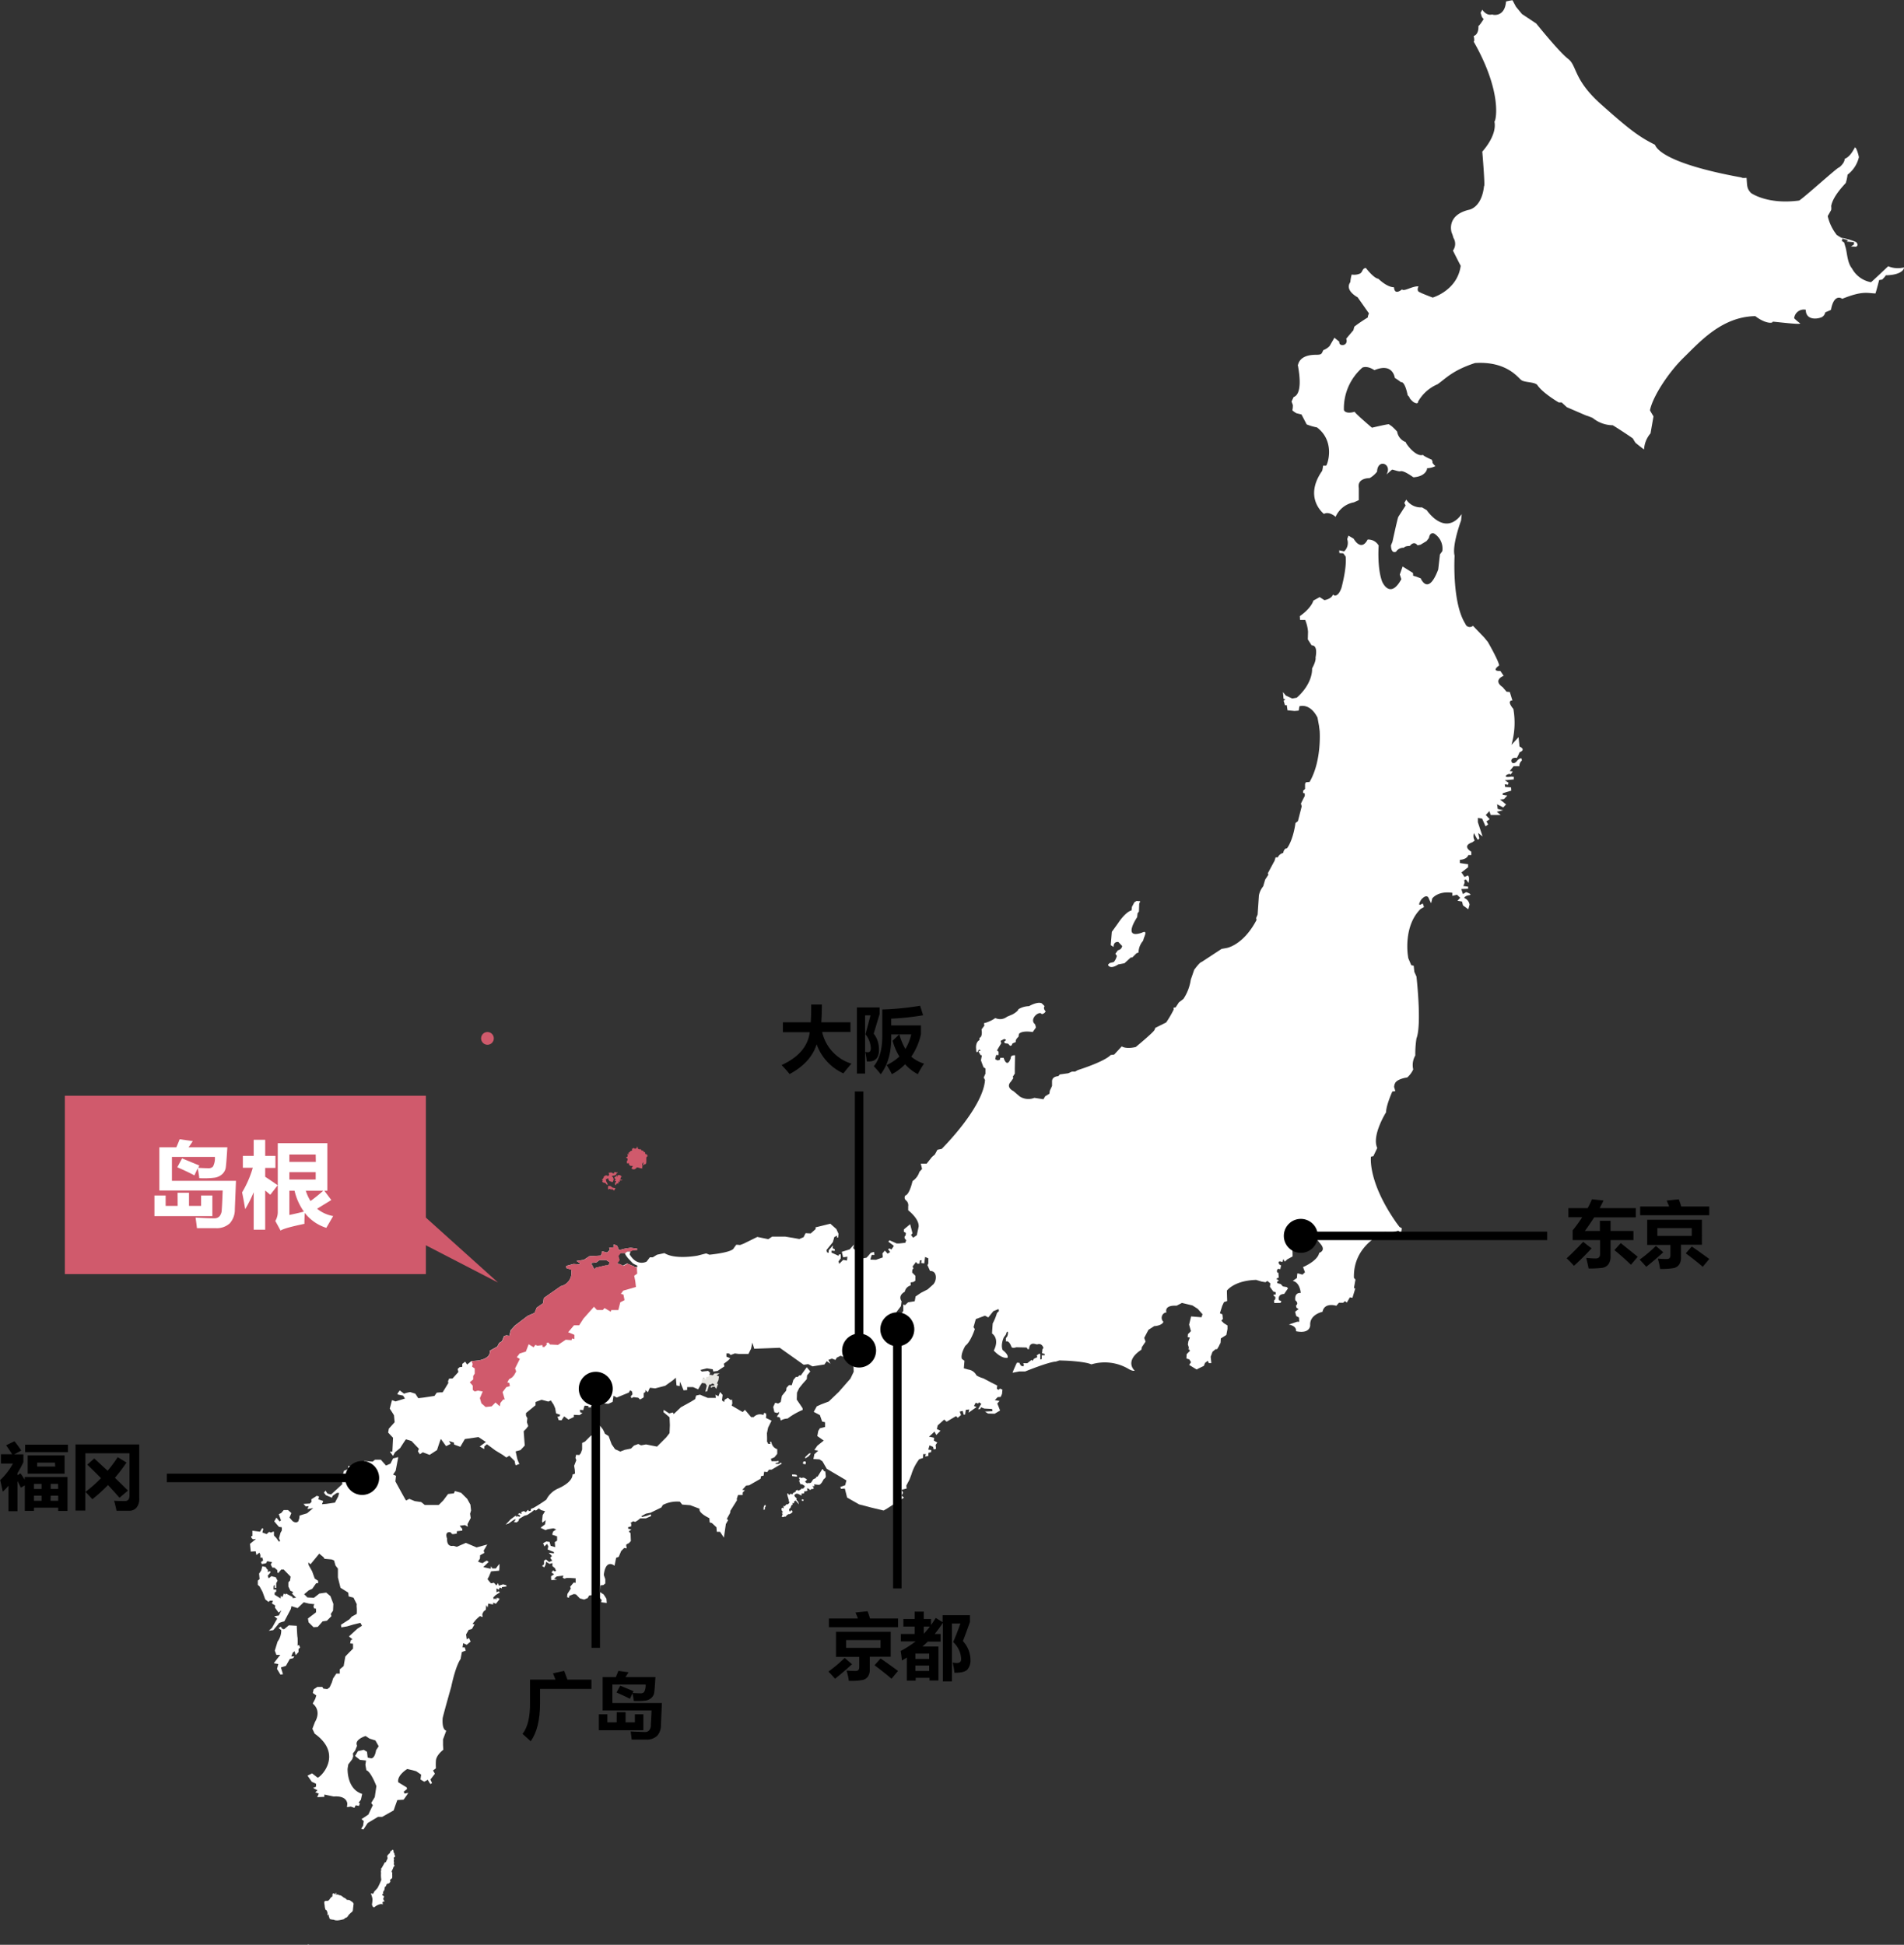 <svg xmlns="http://www.w3.org/2000/svg" viewBox="0 0 448.29 457.93"><rect x="0" y="0" width="448.29" height="457.93" fill="#333333" stroke="none"/><defs><style>.cls-1{fill:#fff;}.cls-2{fill:#e6e5e0;}.cls-3{fill:#d05a6c;}.cls-4{fill:none;stroke:#000;stroke-miterlimit:10;stroke-width:2px;}</style></defs><title>アセット 18</title><g id="レイヤー_2" data-name="レイヤー 2"><g id="簡体字"><path class="cls-1" d="M199.19,338.41c-.17,0-.68-.29-.85-.23s-.24.55-.21.69.51.54.51.54a9,9,0,0,0,1-.34c.15-.1.49-.56.64-.67a6.54,6.54,0,0,1,.66-.37,1.1,1.1,0,0,0-.36-.11c-.28.06-1.05.46-1.34.49"/><path class="cls-1" d="M172.54,350.78a2.37,2.37,0,0,0-1,.15s-.11.22-.07.26.5.25.6.35.18.45.25.54a3.11,3.11,0,0,0,.42.32,1.91,1.91,0,0,1-.06-.43c0-.1.34-.34.33-.45a1.65,1.65,0,0,0-.5-.74"/><path class="cls-1" d="M196.63,343.24a1,1,0,0,0-.42,0,1,1,0,0,0-.29.21.85.85,0,0,0,0,.24,2.76,2.76,0,0,0,.78.19c.08,0,.12-.31.11-.39a.5.5,0,0,0-.14-.28"/><path class="cls-1" d="M72.47,457.78s0,.06,0,.06a.17.17,0,0,1,.12.05s.09.06.09,0a.34.34,0,0,0,0-.1s-.05,0-.09,0a.12.12,0,0,0-.09,0"/><polygon class="cls-2" points="164.54 324.14 164.91 324.53 165.93 324.47 166.9 323.67 167.84 323.81 168.23 323.39 169.42 323.37 168.73 323.84 169.28 324.11 169.17 324.94 168.81 325.75 169.06 325.89 168.64 327.02 168.26 326.52 167.76 326.55 167.51 326.77 167.32 326.63 167.46 326.3 167.87 326.24 168.23 326.24 168.12 325.94 167.76 325.75 167.4 325.97 166.98 326.05 166.51 327.6 166.07 327.69 166.4 326.27 166.07 325.75 165.29 325.63 164.68 326.19 164.19 326.24 164.1 325.89 164.52 325.16 164.54 324.75 164.05 324.61 164.54 324.14"/><path class="cls-1" d="M230.37,247.56l1.19-.49.66.34.56-.26,0-.5.28-.23.37.56-.2.27.23.43-1.52.39s-.38.42-.38.42l-.69-.05Z"/><path class="cls-1" d="M82.92,447.82c-.18-.07-.56-.43-.74-.45s-.51,0-.62-.13-.08-.17-.28-.27-.47-.21-.47-.26-.15-.08-.29-.23a1.31,1.31,0,0,0-.71-.25c-.13,0-.07-.1-.23-.15s-.44.13-.44,0,.07-.29,0-.36-.21.05-.18.13.1.25,0,.2-.45-.3-.54-.22a.41.41,0,0,0-.15.37c0,.19,0,.35,0,.35a1.31,1.31,0,0,0-.3.18,4.44,4.44,0,0,0-.32.4c-.06.13-.34.44-.5.45l-.34,0c-.17,0-.41.06-.46.27a3.14,3.14,0,0,0,.09.8,3,3,0,0,0,.2,1c.12.12.23.09.29.24a1.81,1.81,0,0,1,.18.6c0,.16,0,.57.08.5a.55.55,0,0,0,.21-.34c0-.11,0,.21,0,.31s0,.28.06.36.11.49.24.54a2.48,2.48,0,0,0,.68.15c.3,0,.38.15.66.15a2.37,2.37,0,0,0,.68,0,8.89,8.89,0,0,0,1.21-.26c.22-.14.39-.34.5-.35a.67.67,0,0,0,.37-.22c.11-.13.29-.44.4-.55s.22-.2.35-.34.51-.3.54-.7.12-1,.13-1.21.12-.19,0-.34S83.1,447.89,82.92,447.82Z"/><path class="cls-1" d="M92.86,436.5c0-.23-.22-.28-.22-.48a1.8,1.8,0,0,0,0-.33c-.1-.1-.18-.16-.25-.13a2.4,2.4,0,0,0-.28.29l-.21,0a.2.2,0,0,1,0,.16.8.8,0,0,1-.26.46.7.7,0,0,0-.27.27c-.09.13-.22.21-.2.34s.16.54,0,.72-.24.65-.36.69-.13-.05-.24.1-.35.68-.45.8-.08.27-.25.42-.13.27-.12.42-.1.39-.06.6,0,.46,0,.56a6,6,0,0,0,.06,1,.68.68,0,0,1-.09.53,15.8,15.8,0,0,1-.79,1.66c-.19.19-.43.5-.6.64s-.31.57-.44.68-.28-.11-.38-.08-.16.05,0,.37a6.16,6.16,0,0,1,.25.95,7.37,7.37,0,0,1-.12,1.24c0,.32.25.73.44.72s.19-.12.52-.32a3.23,3.23,0,0,1,1.11-.45c.23,0,.62.1.52,0s-.17-.46,0-.53.47-.07.35-.19a.78.78,0,0,1-.27-.52c0-.21.15-.31.18-.49s-.46-.3-.45-.47.23-.15.25-.23-.06-.33,0-.47.31-.31.33-.8.28-.4.35-.61.11-.44.31-.48.52-.11.49-.2.2-.16.2-.33-.16-.29,0-.44.39-.25.43-.45,0-.86,0-1,.11,0,0-.17-.13-.24-.11-.35.23-.47.31-.68.09-.39.23-.44.14-.24,0-.42,0-.18,0-.39-.13-.62,0-.78-.24-.31,0-.53.34-.17.21-.45S92.86,436.72,92.86,436.5Z"/><path class="cls-1" d="M180.27,354.38s-.19,0-.22,0a2.14,2.14,0,0,0-.26.55,4.07,4.07,0,0,0,0,.63s.29-.17.32-.24-.09-.27-.08-.33.16-.07.18-.11a1.57,1.57,0,0,0,.05-.53"/><path class="cls-1" d="M189.22,353.16a.66.66,0,0,0-.38-.12c-.06,0-.11.22-.08.26a.58.58,0,0,0,.36.1s.13-.2.1-.24"/><path class="cls-1" d="M189.61,344.14a.61.61,0,0,0-.42,0c-.07.07-.18.4-.12.49s.57.15.57.15a1.72,1.72,0,0,0,.11-.39c0-.06-.08-.26-.14-.28"/><path class="cls-1" d="M187.36,347.25a1.59,1.59,0,0,0-.43-.06c-.09,0-.36,0-.42,0s0,.38,0,.38.84.12,1.06.11c0,0,.14-.1.13-.14a1.11,1.11,0,0,0-.29-.32"/><path class="cls-1" d="M190.36,342.92a2.89,2.89,0,0,0,.52-.7c0-.07-.28,0-.34,0a9.85,9.85,0,0,0-1,.93s.08.24.08.24.61-.37.75-.49"/><path class="cls-1" d="M194.41,347.32a8.62,8.62,0,0,0-.11-.87s-.17,0-.2,0a2.58,2.58,0,0,1-.33-.41s0-.13,0-.13-.16,0-.18.06c-.24.33-.86,1.41-1.11,1.73,0,0-.27,0-.32.06s0,.2,0,.23-.55.24-.67.33a2.22,2.22,0,0,0-.25.35,3.13,3.13,0,0,1-.32.46,1.72,1.72,0,0,1-.59.08s-.06-.12-.09-.11-.08.22-.13.2-.51-.29-.53-.42.45-.37.41-.49-.57-.4-.74-.45-.51.09-.64.07a1.68,1.68,0,0,1-.35-.21,1.71,1.71,0,0,0-.12.41s.19.13.19.18-.17.23-.16.3a3.31,3.31,0,0,0,.35.85s.2-.1.25-.08.64.31.69.47-.25.47-.36.55-.31,0-.38,0-.07.14-.1.16a3.38,3.38,0,0,1-.64.36c-.05,0-.15-.17-.2-.17a1.16,1.16,0,0,0-.47.2s.09.2,0,.23-.5.25-.61.33-.05.21-.09.25a.36.36,0,0,1-.23,0s-.12-.18-.16-.16-.32.3-.42.3-.16-.23-.21-.28a.8.8,0,0,0-.2-.07,2.63,2.63,0,0,0,0,.44c.05.23.28.9.32,1.13,0,.06,0,.27,0,.33s.15,0,.16.07a.82.82,0,0,1-.1.37,1.39,1.39,0,0,1-.43.28c-.05,0-.2-.07-.24,0s-.27.38-.37.42-.2-.21-.23-.16,0,.55,0,.66-.21-.18-.27-.17a.49.49,0,0,0-.23.26,1.45,1.45,0,0,0,.11.5c0,.06.24.19.23.26s-.26.17-.27.24.21.16.21.22a3.81,3.81,0,0,1-.23.61,1,1,0,0,0,.28.15,4.3,4.3,0,0,0,.41-.16s.16.07.2.05.31-.35.4-.42a2,2,0,0,1,.41-.21s.17.06.2,0a2.3,2.3,0,0,0,.64-.45c0-.07-.09-.38-.09-.38a.88.88,0,0,0-.31,0c-.05,0-.09.2-.14.22s-.13,0-.15-.05a1,1,0,0,1-.11-.45c0-.09.29-.29.34-.38s.14-.45.21-.55.22-.08.25-.13,0-.35,0-.42.13.06.17.05a.55.55,0,0,0,.29-.18s-.17-.09-.15-.12.32-.36.41-.32a4.82,4.82,0,0,1,.74.89,3.41,3.41,0,0,0-.08-.51c-.07-.14-.4-.48-.46-.62s.13-.19.1-.24-.4-.39-.48-.5a.65.65,0,0,1-.09-.32,1.13,1.13,0,0,1,.38-.31,1.09,1.09,0,0,1,.44,0c.17.05.63.37.81.36s0-.35,0-.39.51,0,.62-.09,0-.37.09-.43.43,0,.53-.08,0-.12,0-.13.25.07.26,0-.22-.39-.17-.47.33,0,.41.05.26.28.35.28.23-.2.3-.22.32,0,.4,0a.37.37,0,0,0,.12-.2c0-.11-.23-.41-.21-.52s.23.1.29.08.11-.11.11-.15-.13-.3-.07-.31c.24,0,1,.15,1.23.09s.53-.48.64-.62.05-.24.09-.29.15,0,.17-.07,0-.21.07-.26a4.09,4.09,0,0,0,.47-.46,1.37,1.37,0,0,0,.07-.45s-.09-.13-.1-.16"/><path class="cls-1" d="M97.18,416.83l-1.29-.3s-2.44,1.44-2.13,3.12l2,1.22.07.38-.76.61.15.46.92-.16s-1.07,1.6-1.14,1.6l-1.45.08L93,425.36l-.31.92L90,427.8H89l-2.43,1.45-1,1.52-.54-.15.46-.76.15-1.07-.53-.46s1.67-1.06,1.67-1.14,1-2.13,1-2.13l-.38-.53.84-1.38.38-2.59s-1.29-3.42-2.36-3.73l-.23-1.29.15-1-1.44-.16-1.14-.91.68-1.14,1.37-.31.76.46.16,1.37.68.15s.92.38,1.3-1.9l.61-.92-.77-1.37L87,409.37l-.92-.61s-2.74.83-2,2.28l-.46,1.14-.53.69.07.69-.23.68L82,415.46l-.16,1s-.23,4.8,3.43,5.94l-.3,1.37-.54.69.31.15-.23.61-.76-.15-.31.61-.84-.31-.91.15.08-.76s.07-2-3.2-1.75l-2.21-.46v.54l-1.68.07.38-.83-.83-.31.53-.46L73.72,421l.69-.3V420l-1-.46-1-1.44,1.07-.54,1.29,1c.46.16,6.32-5.33-.69-10.36l-.53-1.14.61-1.6s1.68-2.51-.53-4.34l.61-1.14.23-.77-.82-.58.21-.86.86-.56,1.17,0,.25.4.91.11.56-.41.51-1.11.31-1,.76-1.14H80v-1l.91-.76s.38-2.13.38-2.21,1.83-1.9,1.83-1.9v-1.15l-.68-.07.15-.76L83,386l-.84-.68,2-1.83,1.07-.69-.38-.68-1.6.38-1.52.45-1.37.23-.08-.61,2-1.29.53-.61L84,380a9.87,9.87,0,0,0,0-1.44,2.94,2.94,0,0,1,0-.84l-.77-1.53-1.14-.3L82,375l-1.83-1.14-.61-2.44,0-1,0-1.07-.56-.71-.35-1.22-.58-.23-1.68-.15-.15-.31-1.07-.91-2.06,2.51-.53-.45.08.61.84,1.52.6,1.68.8.53,0,.57-.46,0-.91,1.3-.84.38-1.07.91.76.76,1.53.08,1.29-1,1.6-.23,1,.84.69,1.83-.08,1.6-.53.76.15.53-1.07,1.07-1,.15-1.14,1.3-1,.07L72.66,382l-.16-.91,1.91-1.45v-.84l-.46-.08-.15-.53.23-.46-1.3-.15-1.22-.3-1.44,1.37-1.45-.46-.15.69-1.53,2.89a8.15,8.15,0,0,0-1.22.38c0,.08-1.37,1.68-1.37,1.68l-1.06.15.76-.69.84-1.52.38-.61-.69-.61,1.07-.15.61-1.22-.65.54-.88-1.19.08-.49-.8-.5.27-.64-.73,0-.34.3-.76-.61-.65-1.79s-.65-1.18-.65-1.22a5.57,5.57,0,0,0-.45-.41l0-1,.42-.35L61,370.52l.5-.73.26-1,.84.19.15.38.31.26,0,.54.5-.23.15.3-.68.8.23.61.68-.53.27.11.72.16.42.83-.31.57,0,1.11h-.35l0-.69-.23.16s-.12.91,0,.91l.57,0,0,.5-.38.23a2,2,0,0,1,0,.49s1.41.88,1.41.88l.08-.65.34.34.38-.87.27.26.23-.23.72.38.8.42,0,.27.84-.08s-1-1-1-1L69,375l-.11-.23-.5-.19-.49-1,0-1,.38-.42.15-.91-1.63-1.68h-.58l-.72.84-.19-.15,0-.53-.69-.61-.49,0-.38-.73.3-.57-1.14-.23-.27.5-1,.19-.19-.49.5-.35-.2-.72-.45.07v-.68l-.23-.53-.69.57-.19-.88-1.14.08-.19-1.83,1.41-1.15-.72.08-.35-.34-.07-.38.3-.08v-1.22l1.79.23.5-.84L62,360l-.23.84,1,.38.61-.53.42.19.46-.23.24,0,0,.9.58.61.61.86s.25-.15.25-.2-.25-.61-.25-.61l.36-1.32.3-.51,0-.76-.66-.1s-1.17-1.32-1.12-1.32a7.86,7.86,0,0,0,.51-.87l.76.92.31-.26-.51-1.47.56-.25.6-.71,1,0,.81.71-.45,1.06.71.82s.81.66,1.37.05l.23-.74.07-.61,1.76-.53,1.44-1.22-1.37.23.31-.69-.69.08-.53-.61,1.52-.08.38-.45-.07-.54,1.29-.83.53.15-.15.68,1.14.39-.3.76,1-.08,2.06-.3.76-1.45.23-.84h-.54l-1,.69-.15.45-1.45-.61-.45-.6.38-.46.45.68.84.23,1.6-1.45,1.07-1-.15-1.37L81,346.3l1-.39v-.76l1.06.15.23.38s.84.39,2-.6l.46-1.07,2,.15.54-.46h1.37l1.22,1.38,1.06-.46.61-1.22,1.22-.3-.61,3.2-.61.91.69.3-.15,1.3s2.44,4.49,2.51,4.49a6.71,6.71,0,0,0,.76-.38l1.3.54,1.52.22.84.69h3.27l1.07-1.07,1.14-1.52,1.37-.15.23-.54,1.45.39,1.45,1.44.76,1.37.15,1.37-.23.77.15,1-.76,1.44.08.61-.69-.38-1.22.15.61.76v.39l-1.29.15v.53a4.32,4.32,0,0,1-1.07.15l-.45-.45s-1.45-.31-.77,1.52c0,0-.22,2,1.45,1.68l.84.23,2.13-.92,2.52,1.07,2.51-.69-.84,1.45.16.53-1,.54L113,367l-.46.69a5.71,5.71,0,0,0,1.07.38,7.57,7.57,0,0,1,1-.61l.45.31L113.79,369l1.75.38.08-.6.3.53h.84a11.21,11.21,0,0,1,.84-1.07,10.72,10.72,0,0,1-.08,1.6l-1.9.16-.31.76a6.55,6.55,0,0,1-.53,1.06,9.21,9.21,0,0,0,.84,1l.68-.15.58.65.38-.57.19.61,1-.31.72.19s.12.31.08.31l-1.07.15V374l-.53-.2-.19.5-.57-.3v.91l.57-.23.23.27-1,.64-.58.58.23.45.23-.3.27.38.08-.46.64.12,0,.26s-.77,1-.8,1-.65-.27-.65-.27v.45l-1.15-.22-.15.91-.34-.53-.08,1.06-.53.42-.31.61.08.69s-.61-.15-.61-.23a11.7,11.7,0,0,0-1,.91l-.76.92.46.15-.61,1.07-.76.22-.61,1.07.15,1.14.53-.3.38.84-.91.76-.84-.38-.15,1h.53l.23.76-.91.31-.31,1.67s-1.06,1.22-2.21,6.55c0,0-1.67,5.87-2,7.31,0,0-.3,2.67.84,3l-.76,2.05v1.37l.07,1.07s-1.67,1.22-1.75,2.59a14.6,14.6,0,0,0,0,1.75c.08,0-.68.54-.68.54l.45.76-1.06,1.37.38.83a1.8,1.8,0,0,1-.38.23,6.63,6.63,0,0,1-.61-1l-.84.46L99,419l.16-1.14L98,417.06Z"/><path class="cls-1" d="M66,389.67l-.92,0-.38-1,.65-2.13a4.43,4.43,0,0,0,.87-2.71l-.64-.5.57-.3.23.42.49.19L68,382.7l1.87.11s.11,2.78.19,2.74a18.34,18.34,0,0,1,0,1.95l.3-.2.31.61-.38.38V389l-.69.72-.23-.91-.42.3-.38.92h.73l-.27.41-.8.19-.91,1.61-1.18.38.49,1.59a3.19,3.19,0,0,1-.61.08s-.8-1.33-.8-1.33l.31-1.14-1.07-.19,1.14-1.49Z"/><path class="cls-1" d="M173.53,353.24l-.56.89-1,1.6-.08.53-.76,1.37.3.31-.53.91-.46,3.2-.91-1.37h-.76l-.08-1.06-1.07-1-.53-.15-.07-1s-2.67-1.22-2.29-2.21l-2.21-.84-1.9-.15-.54-.68a7.37,7.37,0,0,0-4,.76l-.38.61-2.51,1.22-1.11.23-1.1.6.23.19,1.14-.3.88-.34.07.42-1.22.53-1.33,0-.57.46-.61.38-.49-.16-.61.38.15.2v.61l-.73.22,0,.34.76.2-.61.45.42.42.08,1.83s-.5.61-.65.61-.46.3-.46.3l.11.84-.57-.11-.72.72-.57,1.37-.61.23-.38,1.87s-2.06-1.79-2.52,2.17l.35,1,0,1-.46.38s-.69,0-.69.15-.11,1.49-.11,1.49l.88.57.64,1,.08,1-1.3-.16.12-.53-.76-.8-1.64-.34-.57.08-.34.6-.84.35-1-.27-.92-.95-.49-.08-1.07.42-.07.46-.46-.15.08-.77.8-1.25-.16-.42.84-1,.46.07,0-1.06-1.29-.08-.84,0-.51.15-.41-.2.16-.51-1.58.2-.61.51.71.25-1.37.1a5.56,5.56,0,0,1-.05-.91c.05,0,.71-.46.71-.46l-.61-.4.36-.51.41.25.3-.15-.25-.61-.61-.51,0-.71-.67.2-.81-.5-.15.76-.3.56-.51-.36.46-.35,0-.87.45-.3.76.61.72-.31-.46-.66.4-.45-.76-.77,1.22.16v-.31l-1.47-.61.15-.76-.3-.56-.61.61-.31-.76.76-.41.77.1.25.92,1.07.3-.1-1.16.55-.36,0-1-1.16-.4.2-.71.76-.56s-.56-.15-.56-.21-1.47.21-1.47.21l-.51.2-1.17-.56,1.07-.81.15-1-.76.6-.1-.3.15-1.47.56-.92-.91-.25-.56-.41-.66.51-.41-.15-.56.46-1.06.71-.71.2s-1.22.76-1.22.71-.16.51-.16.51l-.45.35-.66-.1.35-.4,0-.31-.66.41-.91.66-.71.25s1.06-1.06,1.06-1.11,1.32-1,1.32-1l.31.36.1-.31a3.82,3.82,0,0,0,.46.25c.05,0,.2-.3.2-.3l-.56-.36a2.94,2.94,0,0,0,.41-.25c-.05,0,.35.2.4.25s0-.5,0-.5l.61-.21.46.26.51-.56a1.56,1.56,0,0,1,.2.3c0,.05.46-.1.46-.1l0-.4.65-.26a35,35,0,0,0,3-1.93,5.65,5.65,0,0,1,2.95-2.69c3.5-1.63,3.2-3.2,3.2-3.2l.61-.25-.06-.92-.15-.91.51-1.32-.2-.56.15-.71.76.05.36-.46.3-.86,0-1.52.66-.31,1.42-1.42,1.48-.25.05-1.12-.46-.31,1-.71.7.87a8.54,8.54,0,0,1,.51,1.06c-.05,0,.87.56.87.56l.71,1.93.81,1.17,1.22.56,1.07-.41,1.47-.3.71-.71,1-.36.66.31,1.16-.21,2.59.51,1-1,1.17-1.17.78-1,.08-1.9-.08-1.83-1.44-1.22.07-.53,1.3.84.84-.23.22.38,1.68-1.6,2.21-1.22,1.14-.69.23-.84.91-.22,1.83.76h1.91l-.08-.76.69.38.38-1,.61.68-.16,1.3.54.38.07-.53.77-.46.68.53.31-.15.07.91-.15.54,2.59,1.52.53-.53,1.45,1.71.62,0a2,2,0,0,1,2.26-.49l.16-.48.45.08.08.49-.08.6,1.33.65-.81,1.62-.28,1.33s.08,1.86,0,1.86a4.88,4.88,0,0,0,.32.65l.49,0-.08-.53.32.08a2,2,0,0,0,1.38,1.7l0,1.09-.65.81-.85.37.16.56h1.14l.52-.08s0,.41,0,.37a3.49,3.49,0,0,0-.69.16s0,.2,0,.2l.8,0a3,3,0,0,1,.37-.32,1.74,1.74,0,0,1,.28.24l-2.39,1.41h-.64a5.06,5.06,0,0,1-.41.57l-.72-.08-.13.93-.6.12-.12.61-2.67,1.53-.73.08-.89,1,.61.09a6.82,6.82,0,0,0-.53.56,2.73,2.73,0,0,1,0,.57l-1.09,0-.31.95"/><path class="cls-1" d="M182.33,332.53l-.28-1.24.47-1,.7.19.6-.36.28-1.46,1-1.22.08-.67.59-.63.66,0,.36-1.22.58-.69h.44l.39-.39h.36l1.39-1.91.83,1-.75.91-.08.89-1,1.13-.8,1-.5,1.05-.06,1.64,1.36,2,.06.42a16.42,16.42,0,0,0-3.58,2.05,3.13,3.13,0,0,0-1.61.47l-.13-.56-.23-.27H183v-.25l.39-.53v-.44l-.34.28Z"/><path class="cls-1" d="M267.59,212.14l.88.06-.25.6-.06,1.83-.32.41-.1.92s-3.6,5.27,1.11,3.66c1.39-.69.66.7.44,1.36l-.16.54a4.34,4.34,0,0,0-1.07,2.77l-.47.16-1,1h-.35l-1.49,1.36-1.48.28s-1.8,1.3-2.4.1c.48-.63.48-.38,1.39-.69a3.46,3.46,0,0,0,.7-1.46,4.76,4.76,0,0,1-.35-.47s.6-.82.6-.82a1.19,1.19,0,0,0,1-1l-.89-.94s-1.16-.25-1.13,1.17l-.67-.44.26-3.13,1.48-2.05s1.64-2.59,3.16-3l.09-.83.57-1.07Z"/><path class="cls-1" d="M357.1,178.52a7.92,7.92,0,0,0,.66-1.37c1.68-.69,0-1.37,0-1.37l-.22-2.21-1.68,1.83a18.76,18.76,0,0,0,.46-8.46c-1.75-2.13-.23-2-.23-2l-.61-2-.76-.07-.92-1.07c-2.43-1.68.23-2.67.23-2.67l-.76-1.14c-2.36.08-.3-1.29-.3-1.29-.08-1.07-2.67-5.56-2.67-5.56l-.91-1.1-2.59-2.69a1.09,1.09,0,0,1-1.78-.45c-3.2-5-2.54-16.05-2.54-16.05-.66-2.44,1.52-8.28,1.52-8.28l.16-1.52c-4,5.48-8.23-.92-8.23-.92l-1.12-.66a4.12,4.12,0,0,1-3.71-1.83l-.46.77.31.61-1.73,2.69c-.2.45-1.37,5.84-1.37,5.84l-.35.86c.05,2.18,1.22,1.47,1.22,1.47a2,2,0,0,1,1.82-.91c.31-.46,1.38-.41,1.38-.41,1.11-1.37,1.82-.15,1.82-.15l.71-.15,1.43-.86.56-.72c.25-1.52,1.21-1.06,1.21-1.06a4.16,4.16,0,0,1,1.93,4.16l-.55.76-.41,3.56c-2.39,6.35-4.11,2.08-4.11,2.08l-1.07-.41-.71-.2-.05-.66-2.44-1.52-.66,1.88.36,1.11c-2.7,4.93-4.52.56-4.52.56-1.22-3.25-.82-8.48-.82-8.48a2.82,2.82,0,0,0-2.59-1.42c-1.57,3-3.3-.2-3.3-.2l-1.22-.72-.3.82a2.75,2.75,0,0,1-.71,2.89l-1.17-.25.05.66.92.05.55.76c.31,2.69-1,7.41-1,7.41-1,2.65-2,1.53-2,1.53-.31,1.06-2,1.32-2,1.32l-1.12-.71-1.47.81c-.66,2-3.2,3.66-3.2,3.66l.05.91,1.22,0a9.47,9.47,0,0,1,.66,2.74l-.05,1.83.91,1.42s1.52-.3.91,2.85c0,0,.22.69-.82,2.58,0,0,.35,3.35-3.6,6.88l-1.07.19-1.52-.7-.66-.82.13,1.58.44.16-.41.29.32,1.1.41-.06.18,1.23,1.64.16s1-.07,1-.1.16-1,.16-1,2.43-.91,4.26,2.65l.35,1.9.16,1.26s.53,7-2.37,12l-.85.07-.22.34,0,1.24-.45.41a3.14,3.14,0,0,0,0,.53l.38.1,0,.6-.51,1-.39.79.18.66-.89,3.49-.58.45-.09.61c-.66,3.85-1.91,5.34-1.91,5.34-.75,0-.88,1.08-.88,1.08a1.93,1.93,0,0,0-1.28,1.05l-.52,0-.22.75-1.61,3,.13.33-.76,1.17-.46,1.57a4.82,4.82,0,0,0-1,2.13l-.31,4.52-.35.81.1.46c-3.15,6-7.06,6.6-7.06,6.6l-1.17.21-4.72,3.09c-.41,0-1.73,1.83-1.73,1.83l-.81,2.34a11,11,0,0,1-1.73,4.52l-1.06.81-.76,1.17-.51.1.05.41a24.86,24.86,0,0,1-1.78,3.05l-2.54,1.26-.2.46c-.05.46-4.42,4.06-4.42,4.06-2.38.56-3.3-.15-3.3-.15l-1.78,1.93-.81.1c-1.57,1.63-7.77,3.56-7.77,3.56l-.61.35.66.93-.66-.93-.75,0-.86.39-2,.28-.36.41s-1.49,0-1.47,1.25l0,1.05-.52,1.11-.11.72-1,.61-.39.69-2.13-.33a3.85,3.85,0,0,1-3.44-.31l-1.49-1.27s-1.92-.88-.62-2.22l.59-.85-.14-.31.48-.74,0-1.07.06-3.25c-1.17-.05-1,.66-1,.66-.91,2.54-1.68,0-1.68-.05a4.41,4.41,0,0,0-.81,0l-.05.41-.51.2s-.56-.26-.61-.26a9.14,9.14,0,0,1,.21-1c0-.05.5,0,.56,0a4.41,4.41,0,0,0,0-.81l-.36-.31,1-1.67-.16-.56.87-.46.46.26-.51.4.2.36.76.1.46.51.35-.1.21-.46.81-.36c-.25-.5.61-1.22.61-1.22l.1-.66c.76-.91,3.25-.45,3.25-.45l.76-1.07-.2-.76c-1.52-1.17,1-3.35,1.57-2.39a1.24,1.24,0,0,0,.92-.66c-.71-.71-.25-1.22-.25-1.22l-.67-.66c-1-.5-3,.66-3,.66a5.09,5.09,0,0,0-2.49.72c-.15.55-1.37,1.21-1.37,1.21l-1.32.56a2.62,2.62,0,0,1-2.75.31,8,8,0,0,1-2.69,1.22l.11.55-.67.92c.31,1.83-.5,2-.5,2l0,.51c-1.07.61-.76,2.18-.76,2.18-.05,1.07.4.51.4.51.36-1,.76,0,.76,0l.16,1.06-.21,1,.61,1.63.46.3,0,1.22-.41.91.31.57c-.46,6.59-10.21,16.24-10.21,16.24l-1,.2-.61,1.12-.66.56L218.18,274l-1.38,0,.3,1.25-.63.68a4,4,0,0,1-1.62,2.17s-.68,3.14-1.69,3.39a.81.81,0,0,0,.16,1.15,1.51,1.51,0,0,1,.51,1.44c0,.38,0,.89,0,.89s2.63,2,2.46,3.87l-.43,2-.85.6s-.5-.6-.5-.64a3.85,3.85,0,0,1,.33-.42l-.55-2.13-1.48,1.23,0,.56.47.25-.05.59-.25.26,0,.42.38.47-.21.6-1.44.16h-.6s-1.69-.76-1.69-.76l-.26.34s1.28.93,1.28,1-.56.85-.56.85l-.42-.26-.38.17.51.68-.6.38-.64-.72a8.94,8.94,0,0,0-.59.68,7.3,7.3,0,0,1,.08.93l-1.61.56-1.31-.05s.29-1.06.34-1.1a3.13,3.13,0,0,1,.63,0l-.12-.72L205,295a11.11,11.11,0,0,1-1,1.15c-.08,0-1.14.21-1.14.21s-.51-.47-.51-.42.17-1.28.17-1.28h-.64l.09.68-.47,0,0-.89-.61-.54.17-.85-1,1.12-1.87.58.33,1.29,1-.14-.11.91-.88-.17-.94.94-.16-.58.52-.71,0-.94-.39,0-.14.33-1.65-.75v-.46l.8.05-.05-.41-.47-.19.06-.69-1,1.16,0,.6-.41-.14-.11-.52,1.51-1.87.33-1.18.63-.35,0,.46h.27l.09-.9-.5-1.1-1.42-1.26L192,289l.06.38-1.18,1.05-1.21-.06-.47.94-1,.43-1.44-.26-1.9-.31h-3.05l-.91.61-2.59-.53-3.17,1.56-.87.34-.91-.07-.61.83s0,.92-5.72,1.53l-.76-.31-2.06.53s-5.25,1-7.77-.6l-1.75.38-1,.61h-.68l-.76,1s-2.21,1.29-4-1.68l.19-.7-.32,0h-.57l-.44.43.29.55.43.57,1.17,1.25.56.31.44.18.13.35-.33,0-.46.14,0-.25-1.7-.69-1,.5-.7-.37-.77-.13.6-.85s-.29-1-.27-1,.5-.64.5-.64l1.12,0,.44-.43h.57l.32,0,.35-.21,1.17-.1L150,294l-1.52-.2-1.32.2-1.42.36-.41-1a6.42,6.42,0,0,0-.81-.36c-.1,0,0,.67,0,.67l-1.12.15.2.45-.66.66-1.16-.3-.26,1-2.74.15-1.32.86-1.73.26.82.55-.11.26-1.42-.1s-1.62.45-1.67.45,0,.46,0,.51a9.48,9.48,0,0,0,1.11.35,3.22,3.22,0,0,1-2.43,3.92l-4,2.79-.16,1.22-1.52,1.06a12.64,12.64,0,0,1-.51,1.22s-1.62.71-1.62.71l-3,2.29-1,1.12-.3,1.27-.76-.1-.51.2-.46,1.17-.66.4-.45.86-1.78,1c.31,1.93-2.74,2.29-2.74,2.29l-1.58.15-1,.81-.45-.68-.69.53v.69l-.61.07s-.46.38-.46.46.16.68.16.68l-1.38,1.53s-.83,0-.83.07a3.64,3.64,0,0,1-.23.54l.07.45s-1.37,2.29-1.37,2.21a9,9,0,0,0-1.37.08l-.53.76-2.52.38-1.29.15-.69-1.06-1.21-.38a7.68,7.68,0,0,0-1.45.38l-1-.76s-.69.83-.54.91,1.3.3,1.3.3l.46.69-2.21.68-.84-.3-.53,2s1,1.52,1,1.6.15,1.6.15,1.6l-1.37,1.52-.16.92,1.15,1.22-.16,3.27h-.6l.76,1,.45-.84,1.22-1s1.3-2.05,1.37-2.05,1.3.38,1.3.38l1.75,1.83-.23.61.46.68.69-.46,1.6.61,1.75-1.14s.84-2.66.91-2.59,1.22,1.68,1.22,1.68l1.07-.54-.38-.68,1.14.38.07.46,1.45.53,1.07-1.83,3.2-.46,1.75,1.15-1.45,1.07,1.07.6v-.6l.61-.54.76.54,1.22.91,1.75,1.06.84.61s.76-.38.68-.45,1.3,1.29,1.3,1.29a4.43,4.43,0,0,0,.23,1c.07,0,1.07-.38.91-.38s-.53-1.14-.53-1.14l-.38-1.75,1.14-.31,1-1.07L123.3,337l.61-.61.46-.61-.31-.91.11-.94-.31-.56a2.9,2.9,0,0,1,0-.66l2.23-1.83v-.76s1.33-.51,1.43-.51,1.57.41,1.57.41l.61-.26.66,1,.36.86.2,1.17,1,.35-.25.41h-.41l.26.81a4.25,4.25,0,0,0,.71.06c0-.06.61-.92.61-.92l1,.76,1.27-.61v-.51l1.37.06.66-.51-.55-.15-.05-.61s.86.15.81.05a4.94,4.94,0,0,1,.3-1l.87.05v.36h.66V331l1.78-.15.15-.46,2.13.15,1-.45.21-1.43.76.41,2.84-1.17.31-.55.45.3.11.66-.41.46.15.45.51-.25,1.12.15.4.41a7.86,7.86,0,0,0,.87-.51v-1l.4-.25v-.45l.61.5.2-.56.26-.5,1.22.15,2.36-.61,1.83-1.3.68-.61.16,1.83.76.16.07-1.07.84,2.06.84-.08v-.69h1.37l1.22.54.46-.84.38-.61.07-.84.38-.46.54.46.07-.61.54-.07.38-.92-.46-.46-1.52.16-.31-.38,1.53-.38,1.37.22.15.54,1-.16.91-.6.69-.46-.15-.61,1-.76.53-.54-.91-.38v-.76h.61l.38.38,1-.38.87.12,2.33,0,.61-1.22.3-1.45.46,1.45,6-.23,5.63,4,1.07-.15,1,.53,2.82-.45.53-.77.91.61-.53-.91.84-.31.84.31.3-.53.92-.46,1.9.8-.23.49,1.37,1.3L201,323l-.76,1.6-2.74,3.13L195.13,330l-1.82.69-1,.45-.72,1.3,1.45.76.53,1.52.69.16V336l-1.22.31-.38.61-.23,1.22,1.52,1.06-1.52,1.22-.69,1,.92.16-.92.83-.23,1.14,1.45.08.69.46,1,1.75,4.64,2.74-.3,1.14-1.14.38.15.46.91-.07.54,2.13,2.81,1.6,2.9.76,2.89.69.92-.54,3.88-2.51-.61-.46.38-.68-.38-.69,1.22-.3-.07-.69.76-1.45.43-1.14a11.44,11.44,0,0,1,1.83-3.61l.91-.3.05-.91H218l-.2.56.76-.11.05-.76.61-.15.05-.51-.71-.1.3-1,.82.36.15.61.56-.15-.1-.92.4-.56-.81-.45.05-.66a10.62,10.62,0,0,0-1.22-.26c0,.05,1.32-1.21,1.32-1.21l.41.81,1-1-.86-.4.2-.87,1.53-1.37.56.51,2.23-1.32.41.4.76-.66-.31-.81.71-.15.21.86h.35l.16-1.11.81-.11-.16.77,1.89-1.32-.61-.26.4-.76.56.2.2-.3.56.35-.76,1.27h.46l.25-.45.76.3,1.83.1.1.51-1.77.1.71.46,1.57.05,1.27-.76s-.61-1.63-.66-1.63a6.21,6.21,0,0,1,.56-.61l-1.12-.2.66-.71.71-.05.31-.71.1-1-.56-.25-.36.3-.4-.25.1-.76-1.4-.71-1.9-1a5.9,5.9,0,0,1-1.6-.69,2.52,2.52,0,0,0-1.91-1.37l-1.06-.3.15-1.76-.61-.46c-.38-1.14.84-3.11.84-3.11,1-.69,1.9-3.06,1.9-3.06l.31-.83-.31-.46.54-1.9,2.16-.81.78.42,1.19-1.48,1.23-.5.09.47-.47.47a12.49,12.49,0,0,1-1,2.45s-.18,2.38-.15,2.38,1.85,1.16.41,4c0,0,1.62,1.91,3.2,1.72,0,0,.5-.56-1.1-1.82,0,0-.6-1,.25-3l.47-.62.25-.69.25,0,0,.54-.15.53-.32.41,0,.81s.66-.47,1.29,1.23c0,0,.09.47,1.16.12l2.44.06a2.48,2.48,0,0,1,.22.38h.35s-.07-1.6,1.38-1.22l.53.12s1-.53,1.47.82l-.25.31-.09.94.63.16s0,.31,0,.31l-.69,0V320l-.35.12s0-1.32,0-1.29-.25-.09-.25-.09l-.59.41.15.41s-.75.34-.78.37-.38.53-.38.53l-.16-.27s-1,.74-1,.78-1,0-1,0a1.76,1.76,0,0,0,.15.35,1.07,1.07,0,0,1-.12.41l-.57-.16a7.87,7.87,0,0,1-.38-.69,3.87,3.87,0,0,0-.59,0s-.94,2-1,2.35l1.59-.31,1.39,0s5.45-2.23,7.21-2.32l.84-.27,1.74.06s4.41.21,5.77.87a11,11,0,0,1,8.64,1s1,.65,1.58.49c0,0-2.61-2.18,1.57-4.95l.11-.6.87-1.3-.32-.88,1-1.9,1.36-.87s1.74-.05,2.17-1a1.31,1.31,0,0,1,.39-2.17l.32-.06s-.71-1.74,2.39-1.58l1.26-.65,2.46.59,1.26.81,1.12,1.27-.25.71-2.44-.2-.47,1.93.43,1.53a7.7,7.7,0,0,1-.7.7c0-.05-.06.75-.06.75s.49,0,.49.07-.34.88-.34.88l-.11.73.19.61.06.39.21.1h-.19l0-.1c-.2-.09-.39-.13.26.49a10.57,10.57,0,0,0-.82.82c0,.05-.05,1-.05,1l.65.21a4.33,4.33,0,0,1,.43.69,4.62,4.62,0,0,0-.43.62s1.85,1.14,1.79,1.08,1.74-.87,1.69-.87.27-.65.22-.65a7.3,7.3,0,0,1,.71-.54,2.41,2.41,0,0,0,.21.54h.6l-.16-1.47.43-1.19.73-.61.35,0,.41-.69.39-.84s-.08,1.82.08-1l1.3-.82.27-1.41v-.82l-.86-.54-.6-.6.38-.38-.11-1.09-.6-.27.55-1.74.41-.88.76-.26s-.1-2.49-.05-2.49,1.68-2.33,6.86-2.48l1.32.4.91.15c-.05,0,.41-.3.41-.3l.71.56L299,303l.81,1.12.56.15v.56l-.46-.05v.4l.36.16,0,.55-.31.36.06.56s1.52,0,1.52-.05a3.68,3.68,0,0,1,.15-.41l-.56-.2s-.45-1.42,1.22-1.47l.91-1.32-.3-.31-.91-.15-.51-.56-.81-.2v-.41l.4-.2s-.56-.36-.61-.41.56-.3.56-.3l-.1-1.17c-.51.2-.48-1.29.45-.77l.21-1c-.25.32-1.38-1.34.32-.72l.19-.7.35.61.61-.56,1.22-.66,0-.67-.05-1.06-.1-.66.76-.76,1.33-.69.7.49.81-.61s-.3-.51-.35-.56.61-.25.61-.25,1.62.35,1.62.3S311,293,311,293c1.22,1.53-.4,2-.4,2-.36,1.93-3.81,3.35-3.81,3.35l.46,1.21a6.36,6.36,0,0,1-.61.57,8.43,8.43,0,0,0-1.17-.31,7.74,7.74,0,0,0-.1,1.07c.05,0-1,.71-1,.71,1.73.35,1.88,2.84,1.88,2.84-1.63-.1-1.27,1.73-1.27,1.73.92.76.15,1.22.15,1.22l.1.5.51.36-.81.61.25,1,.66.36.06,1h-.51l-1.93.66c2,.4,1.67,1.57,1.67,1.57,3.41.71,3.35-1.42,3.35-1.42-.15-2.54,2.9-3.15,2.9-3.15.46-2.34,3.25-1.42,3.25-1.42l.61-.71h1s.46-.41.41-.41a3.69,3.69,0,0,0,.46.36l.71-1.22.61.1.66-2.18-.31-.11.36-2-.36-.4c-.25-8,7.42-10.82,7.42-10.82l.76.31,2.28-.61.66.61.16-1.17-.56-.32-.71-.95c-6.86-9.8-6-15.59-6-15.59l.56-.11.92-1.93c-1.37-2.94,2.08-8.42,2.08-8.42,0-1.63,1.47-4.88,1.47-4.88l.71-.1-.3-1,.09-.53.19-.42c.64-1,2.82-1.26,2.82-1.26a5.71,5.71,0,0,0,1.41-1.9,4.45,4.45,0,0,1,.49-3.28,23.61,23.61,0,0,1,.27-4c1.29-3.31,0-14.58,0-14.58l-.5-1.11-.15-1.44-.57-.12-.71-1.67-.09-.65s-1.11-6.9,3-10.93l.8-.46-.31-.84s-1.6,1.14-.34-.91c0,0,1.37-1.64,1.83-.12l.49,1,.27-1.14s1.3-1.83,4.72-1.33l0,.72,1.11-.26.76.72-.65.69,1.07.19.23.91,1.25.91L346,213a2,2,0,0,0-1.26-1.56s.12-.5,1.15-.65-.69-.73-.69-.73l-.76.46-.38-1.18,1.6-.07,0-.5-1.14-.15s.64-1.11.11-1.33l.53-.2.61.8s.35-1.52-.19-1.75l-.76.35-.72-1.07,1.56-1.22s0-.76,0-.72-1.94-.27-1.94-.27v-.76s1.59,0,2-1.11l.69,0,0-.8s-2.36-1.3.23-2.21c0,0,.6-.42.57-.42a2,2,0,0,1-.16-1.75,12.82,12.82,0,0,0,.84,1.52c.15.11.42-.27.42-.27l-.3-1.29,1.06.84-1.11-3.36v-1l1,.15.81,1.83.61-.46-.4-.71.76-.51-.92-1,.87-.92a6.57,6.57,0,0,0,.3.92h2.34l-.92-.76,1.48-.36-1.27-.3a8.6,8.6,0,0,0-.15-1.12c-.06,0,1.47.76,1.47.76l.66-.71-1.42-1.17a5.66,5.66,0,0,0,1-.1c-.05-.05.71-.81.71-.81l-1.07-.15v-.41s2-.61,2-.61l-.05-.76-1.38-.1s-.1-.56-.1-.61a4,4,0,0,1,.76.1l.11-.51-.87-.56,2.13-.2a2.49,2.49,0,0,1,0-.61l-.6-.05c-2.51.45-.7-1-.11-.51l.46-.71-.71-.1.91-1.12h1.37a1.55,1.55,0,0,1,.56-1.32c.11-1.17-1-.1-1-.1-1.37,1.93-2.34-.81-.26-.56M143.41,297.61l-.25.35h-.56l-2.34.56-.3.4-.81-1.52,1.27-.15.76-.56h1.52l.81.51Zm76.48,4.67-1.47,1.32-1.58.81-1.27.86-.2,1.12-1.57.26-.72.66-.4-.16v1.53l-.76,1,.05.92-.31.61-1-.77.46-1.57,1-1.32.15-1.17s-1-1.22.76-2.23a1.86,1.86,0,0,1,1.38-1.47v-.72l.65-.1.46-.3,0-1.17-.76-.76.05-.67.26-.3-.21-.45.82-1.07.3.41h.51l.1-.77.41-.05-.1.66.71.1.2-1.52.76.31v1.21l-.2.41.61,1.37c1.73-.07,1.57,2.24.86,3"/><path class="cls-1" d="M434.52,58.2c.41,1.42.41,3.65,1.52,5a6.37,6.37,0,0,0,4.47,3.25c.1,0,4.06-3.76,4.06-3.76a5.85,5.85,0,0,0,3.7.28c.1,0,0,1.76-4.3,1.86,0,.2-.82,1-.82,1l-.71.11s-.63,2.48-.87,3.16c-2-.08-3.07-.66-7.85,1.27.11,0-1.87-1.51-2.62,2.55.4-.1-1.35.63-1.35.63a1.57,1.57,0,0,1-.8,1.12c-1.37.6-3.81.6-3.78-1.73a2.28,2.28,0,0,0-2.74,2,14.08,14.08,0,0,0,1.43,1.22c-.05.36-6.51-.5-6.51-.41.12.41-1.72.51-4.06-1.31-7.92.1-13.2,6.19-16.86,9.75s-7.34,9.27-7.95,12.42c0,.06.83,1.43.83,1.43l-.7,4a6.31,6.31,0,0,0-1.52,3.76c0,.1-2-1.52-2-1.52a9.16,9.16,0,0,1-.61-1c0-.1-4.68-3.15-4.78-3.15A7.59,7.59,0,0,1,375,98.42a13.41,13.41,0,0,0-1.62-.61l-4.47-1.93-1.22-1.12H367s-3.86-2.24-5.08-4.16c-.81-.72-2.95-.51-3.76-1.12s-3.45-4.47-10.87-4c-5.28,1.72-6.86,3.62-8.83,5a9.63,9.63,0,0,0-4.57,4.07c0,.84-1.12.1-1.12.1a6,6,0,0,1-.81-.81,1.69,1.69,0,0,0-.53-.77s-.59-3.3-1.6-3.09a14.29,14.29,0,0,0-1.43-1s-.4-3.66-4.77-1.83c0,.1-1.42-1.11-2.84-.61a12.73,12.73,0,0,0-4.37,10c.2.61,1.22.82,2.54.41,0,.31,4.06,3.76,4.06,3.76s3.86-.91,4-.81.71.5.71.5a14,14,0,0,1,1.22,1.22A3.15,3.15,0,0,0,331,104.1c-.2.11,2.34,3.66,4.07,3-.11.2,1.93,1.12,2,1.12s.3.71.2.71.61.81.71.81a4.61,4.61,0,0,1-2,.51c.1.2-.3,1.93-3.15,2.13.1.2-2.23-1.72-3.15-1.41-.35.11-1.73-.42-1.89-.39s-1.53,1.37-1.32,1.11c1.38-2.47-2.11-3.81-2.25-.63a5.86,5.86,0,0,1-1.75,1.52s-3-.1-2.54,2.34v2.84l-1.15.52a5.87,5.87,0,0,0-4.33,3.44c.1,0-1.52-1.42-2.74-.71.45.3-5.1-3.44-.41-10.15a8,8,0,0,0,.21-1.22h.71c.24,0,2.34-5.61-2.14-9a13,13,0,0,1-2.43-.71l-1.22-2.34-1.22-.3s-1-.61-.92-.72a4.89,4.89,0,0,0,.11-1.21l-.31-.81.46-1c-.08-.2,2.47,0,1-7.68.19.36-.12-2.31,4.27-2.33,1.4,0,1.32-.2,1.74-1.09a3.87,3.87,0,0,0,1.51-1l1.11-1.93,1.16.94c-.22,1.25,2.25,1.05,1.62-.71,0,0,1.69-2,1.69-2s.21-.82.21-.82.85-.74,3.25-2.23c-.21,0,.2-.91.2-.91L319.65,70s-3.13-1.6-1.72-3.57a8.91,8.91,0,0,1,.32-1.79,3.42,3.42,0,0,0,1.9-.2c.76-.37.51-1.23,1.43-1.35,0,0,1.88,2.46,2.94,2.54,0,0,2,2,3.66,2,.1.1,0,2,1.93.51.44.59,2.44-.82,3.86-.71,0,.1-.61,1.12.41,1.42,0,.1,2.94,1.22,2.94,1.22s5.85-1.69,6.6-7.52c.1.31-1.83-3.55-1.83-3.55a2.64,2.64,0,0,0,.11-3,8,8,0,0,0-.41-1.22s-1.42-4.06,4.06-5.38c0,0,3-.41,3.56-5.59.3.31-.41-8.12-.41-8.12s3.56-3.76,2.85-7.11c.2.41,2.23-6.3-4.88-18.79.3-.1,0-1.32,0-1.32s1.22-.2,1.12-2.44c0,.41,1.22-1.52,1.22-1.52L348.9,4l-.3-1,.4-.72s.92,1.53,2.34,1.12c0,.1,2.94.81,3.25-3.05a13.34,13.34,0,0,1,1.52-.3l.81,1.52,1.42,1.73,3.36,2.23s5.38,6.71,7.51,8.33,1.22,4.88,7.72,10.67,8.84,7.61,12.7,9.54c.2.11.4,4.07,20.41,7.72.1.2,1.18.09,1.18.09.16,1.79,0,2.47,1.06,3.57,0,0,3.81,2.78,11.33,1.77,1.22-.75,8.76-7.57,9.29-7.75,0,.11,1.46-1.05,1.41-2.05,1.17-.52,1.72-1.47,2.45-2.74.47.27.95,2.34.91,2.34A7.3,7.3,0,0,1,435,41.13a10.76,10.76,0,0,1-.41,1.93c0,.1-3.05,3-3.45,5.49a2.71,2.71,0,0,1,0,.91l-.81,1.42a11.2,11.2,0,0,0,2,4.27c-.11.1,1.26.86,1.26.86a13.87,13.87,0,0,1,3.43,1s.73.68,0,1.08l-1.22-.06.71-.45,0-.55-1.73-.16.38-.31-1.38-.37-.13.55.55.36s-.11-.37.3,1.06"/><path class="cls-3" d="M111.16,321.81l.61.41v1.21l-.36.56,0,.82-.81.66.71.81v1l.46.36.76-.2,1.12.2-.66,1.57.35,1.22,1,.87,1.42-.16.91-.91,1,.91.15-.81.66-.81.36,0-.51-1.73.86-1.16.86-.26-.15-.76-.46-.1.41-.76.71-.41.46-.51.51-.91-.26-.71,1.12-2.24-.71-.4.66-.87,1.47-.45.66-1.73,1.17.71.41-.56.5.2,1.17-.15v.41l.41.05.61-.56-.1-.35.45-.16.41.46,1.88.1,1.83-1.22,1.37.11.1-.41.56.15,0-1-1.47-.61,1.37-1.63h1.22l1-1.57,2.49-2.8.71.77,1.37,0,.41-.46,1.47.86.1-.39h0l1.67,0,.46-1.83,1-.51-.26-1.32-.6-.15.55-.76,3-.87-.15-1.32-.26-1.32.71-.5-.1-1.53-.45.15,0-.25-1.7-.7-1,.5-.7-.37-.77-.13.6-.85s-.29-1-.27-1,.5-.64.5-.64h1.12l.44-.42h.57l.32,0,.35-.21,1.17-.1L150,294l-1.52-.2-1.32.2-1.42.36-.41-1a6.51,6.51,0,0,0-.81-.35c-.1,0,0,.66,0,.66l-1.12.15.21.46-.66.66-1.17-.3-.26,1-2.74.15-1.32.87-1.72.25.81.56-.11.25-1.42-.1s-1.62.46-1.67.46,0,.45,0,.51a9.48,9.48,0,0,0,1.11.35,3.21,3.21,0,0,1-2.43,3.91l-4,2.79-.16,1.22-1.52,1.07a12.64,12.64,0,0,1-.51,1.22s-1.62.71-1.62.71l-2.95,2.28-1,1.12-.31,1.27-.76-.1-.5.2-.46,1.17-.66.41-.46.86-1.78,1c.31,1.93-2.74,2.29-2.74,2.29l-1.57.15.25.66Zm29.25-24.58.76-.55h1.52l.81.5-.1.41-.25.35h-.56l-2.34.56-.3.41-.81-1.52Z"/><circle cx="306.27" cy="291" r="4"/><circle cx="140.27" cy="327" r="4"/><circle cx="202.27" cy="318" r="4"/><circle cx="85.27" cy="348" r="4"/><line class="cls-4" x1="306.27" y1="291" x2="364.27" y2="291"/><line class="cls-4" x1="39.27" y1="348" x2="85.27" y2="348"/><rect class="cls-3" x="15.27" y="258" width="85" height="42"/><path d="M372.75,292.4c1.25,1,1.91,1.5,2,1.51a56.07,56.07,0,0,1-4.17,4.14,20.34,20.34,0,0,0-1.72-1.76Q370.74,294.56,372.75,292.4Zm-3.48-7.93h4.54c.38-.69.72-1.39,1-2.09l2.73.29c-.27.59-.57,1.18-.91,1.8h8.51v2.17h-9.79c-.65,1-1.38,2.09-2.2,3.21h3.54v-2.39h2.51v2.39h5.39V292h-5.39v3.84a3,3,0,0,1-.54,1.9,2.23,2.23,0,0,1-1.51.8,24.93,24.93,0,0,1-3.12.14c-.11-.59-.3-1.42-.56-2.49.9.08,1.65.13,2.26.13s1-.34,1-1V292h-6.46v-2.29a34.53,34.53,0,0,0,2.25-3.09h-3.24Zm12.33,8.23,4,3.22L384,297.8c-1.19-1.14-2.48-2.29-3.89-3.45Z"/><path d="M389.87,293.37l1.74,1.49c-1.09,1-2.44,2.18-4,3.42-.57-.64-1.09-1.21-1.56-1.69A31.43,31.43,0,0,0,389.87,293.37Zm-3.7-9.28H393c-.22-.55-.41-1-.58-1.4l2.84-.3c.18.45.37,1,.58,1.7h6.6v2.05H386.17Zm14.54,9h-4.92v3a2.87,2.87,0,0,1-.42,1.64,2.09,2.09,0,0,1-1.23.84,16.07,16.07,0,0,1-3.28.21,15.38,15.38,0,0,0-.54-2.43c.76.07,1.46.1,2.1.1s.88-.3.88-.91v-2.41h-5.47v-5.92h12.88ZM398.32,291v-1.82h-8.1V291Zm0,2.5c1.46,1,2.84,2,4.12,2.94l-1.53,1.84c-1.09-.93-2.42-2-4-3.17Z"/><path d="M184.33,240.71h6.56c.08-1.21.11-2.6.1-4.18h2.52c0,1.64-.07,3-.13,4.18h6.86V243h-6.67a10.14,10.14,0,0,0,6.9,7.45c-.79.9-1.42,1.66-1.89,2.29a11.89,11.89,0,0,1-6.3-6.84q-1.38,4.32-6.37,7c-.44-.56-1.07-1.27-1.88-2.12q6-2.75,6.62-7.74h-6.32Z"/><path d="M206.91,246.39q.36,3.3-2,3.53a7.83,7.83,0,0,1-.83,0,17.27,17.27,0,0,0-.36-2.25,2.51,2.51,0,0,0,.63.09c.54,0,.76-.45.66-1.31a5.7,5.7,0,0,0-1.24-2.91l1.19-4.46h-1.28v13.71h-1.92V237.21h5.34v1.57l-1.39,4.6A5.86,5.86,0,0,1,206.91,246.39Zm9.73-9.57.7,2.23a60.9,60.9,0,0,1-7.51.81v1.58h7v2.09a15.13,15.13,0,0,1-2.27,5.28,8.39,8.39,0,0,0,3,1.63,22.07,22.07,0,0,0-1.46,2.49,10.52,10.52,0,0,1-3-2.34,12.27,12.27,0,0,1-3.11,2.34,19.46,19.46,0,0,0-1.23-2.16,11.18,11.18,0,0,0,3-2,14,14,0,0,1-1.6-3.72l1.56-1.48h-1.89q.18,5.91-2.47,9.38a18.63,18.63,0,0,0-1.63-1.89q2-2.45,2-7.12V237.7A66.46,66.46,0,0,0,216.64,236.82ZM213.17,247a11.79,11.79,0,0,0,1.38-3.44h-2.81A15.17,15.17,0,0,0,213.17,247Z"/><path d="M198.87,390.37l1.74,1.49c-1.09,1-2.44,2.18-4,3.42-.57-.64-1.09-1.21-1.56-1.69A31.43,31.43,0,0,0,198.87,390.37Zm-3.7-9.28H202c-.22-.55-.41-1-.58-1.4l2.84-.3c.18.45.37,1,.58,1.7h6.6v2.05H195.17Zm14.54,9h-4.92v3a2.87,2.87,0,0,1-.42,1.64,2.09,2.09,0,0,1-1.23.84,16.07,16.07,0,0,1-3.28.21,15.38,15.38,0,0,0-.54-2.43c.76.07,1.46.1,2.1.1s.88-.3.88-.91v-2.41h-5.47v-5.92h12.88ZM207.32,388v-1.82h-8.1V388Zm0,2.5c1.46,1,2.84,2,4.12,2.94l-1.53,1.84c-1.09-.93-2.42-2-4-3.17Z"/><path d="M212.1,384.74h3.25V383H212.7v-1.79h2.65v-1.73h2.16v1.73h1.7v1.43q.57-.81,1.11-1.68l1.61,1v-1.64h6.44v1.59q-.87,2.49-1.66,4.5a6.55,6.55,0,0,1,1.78,4.52,3.2,3.2,0,0,1-.7,2.16c-.46.54-1.48.8-3.07.78a16.87,16.87,0,0,0-.42-2.39,7.36,7.36,0,0,0,1,.09c.68,0,1-.31,1-.92a5.64,5.64,0,0,0-1.88-4q.94-2.19,1.71-4.39h-2v13.65h-2.14V382.11c-.65,1-1.29,1.85-1.91,2.63h1.38v1.79h-3c-.4.39-.82.78-1.28,1.16h3.77v8h-2.1v-.62h-3.25v.65h-2.09v-5.43c-.38.24-.77.47-1.16.7-.08-.87-.18-1.62-.3-2.24a24.24,24.24,0,0,0,3.52-2.26H212.1Zm6.67,4.61h-3.25v1.27h3.25Zm-3.25,4.1h3.25v-1.27h-3.25ZM218.93,383h-1.42v1.69C218,384.17,218.48,383.6,218.93,383Z"/><path d="M127.15,401q0,6-2.21,9s-.66-.64-1.91-1.74q1.84-2.31,1.76-7.52v-5.25h6c-.19-.5-.39-1-.59-1.49l2.64-.57c.26.68.52,1.37.76,2.06h5.65v2.19H127.15Z"/><path d="M145.21,403.15h2.08v2.39h2.19v-1.89h2v3.75H141v-3.75h2v1.89h2.19Zm-.05-4.63.87-1.61,3.13,1.3-.19.42c.83.05,1.47.08,1.91.08a1,1,0,0,0,.78-.31,3.16,3.16,0,0,0,.34-1.75h-7.82V401h11.66l-.22,5.18a3.67,3.67,0,0,1-.91,2.55,3.52,3.52,0,0,1-2.54.88h-3.44c-.08-.7-.16-1.34-.25-1.92,1.59.08,2.74.13,3.44.13a1.19,1.19,0,0,0,.9-.36,1.84,1.84,0,0,0,.42-1.19c0-.55.11-1.72.17-3.51H141.89v-7.87H145l.6-1.46,2.39.33c-.25.39-.49.77-.74,1.13h7.07c-.13,2.12-.23,3.39-.31,3.79a2,2,0,0,1-.65,1.11,2.63,2.63,0,0,1-1.42.64,16.41,16.41,0,0,1-2.72.07c-.08-.61-.18-1.21-.3-1.79l-.6,1.29C147.3,399.48,146.25,399,145.16,398.52Z"/><path d="M3.4,339.36A21.14,21.14,0,0,1,5,341.55l-1.67.9H5.51v1.84c-.44.92-.91,1.78-1.39,2.59v.48l.69-.45c.31.42.65.91,1,1.49v-.62H15.89v8H13.7V355H8v.75H5.84v-6l-.93.54c-.28-.58-.54-1.1-.79-1.56v7.1H2v-6a16.31,16.31,0,0,1-1.35,1.4c-.23-1.12-.43-2-.61-2.72a15.29,15.29,0,0,0,3-3.9H.23v-2.19H2.85c-.47-.77-.94-1.47-1.41-2.11Zm2.51.8H16v1.76H5.91Zm.61,2.54h8.69V347H6.52ZM8,350.6H9.79v-1.2H8Zm0,2.79H9.79v-1.21H8Zm4.94-9H8.75v.93H13Zm.72,5H11.94v1.2H13.7Zm-1.76,4H13.7v-1.21H11.94Z"/><path d="M20.55,344.87l1.65-1.46,3.14,2.9a32.32,32.32,0,0,0,2.37-3.2l2.07,1.26a38.58,38.58,0,0,1-2.72,3.6c1.1,1.06,2.13,2.07,3.07,3l-2,1.7c-.8-.93-1.7-1.91-2.7-3a36.47,36.47,0,0,1-3.69,3.34c-.23-.28-.78-.87-1.65-1.76v4.43H17.78V340.12h15v12.69a3.2,3.2,0,0,1-.62,2.16,2.24,2.24,0,0,1-1.72.76q-1.11,0-3,0c-.19-.92-.38-1.7-.57-2.36.49.05,1.34.07,2.57.07.7,0,1.05-.45,1.05-1.36V342.2H20.1v9.1a30.67,30.67,0,0,0,3.68-3.25Q22.3,346.54,20.55,344.87Z"/><path class="cls-1" d="M41.81,280.84H44.5v3.1h2.84v-2.45H50v4.85H36.36v-4.85H39v2.45h2.83Zm-.06-6,1.12-2.09,4.06,1.68-.25.55c1.07.06,1.9.09,2.47.09a1.34,1.34,0,0,0,1-.39,4.19,4.19,0,0,0,.44-2.27H40.48v5.63H55.56l-.27,6.7a4.81,4.81,0,0,1-1.19,3.31,4.55,4.55,0,0,1-3.28,1.14H46.37c-.1-.9-.21-1.73-.32-2.49,2.05.11,3.53.17,4.44.17a1.6,1.6,0,0,0,1.18-.47,2.47,2.47,0,0,0,.54-1.53c.06-.72.13-2.23.22-4.55H37.52V270.14h4q.44-1,.78-1.89l3.09.43c-.32.51-.64,1-1,1.46h9.14c-.17,2.75-.3,4.39-.4,4.92a2.64,2.64,0,0,1-.84,1.43,3.33,3.33,0,0,1-1.84.82,20.74,20.74,0,0,1-3.52.1c-.1-.79-.23-1.57-.38-2.33l-.78,1.68C44.52,276.09,43.15,275.45,41.75,274.85Z"/><path class="cls-1" d="M57,280.76a24.25,24.25,0,0,0,2.52-5.8H57.18v-2.8h2.55v-3.78h2.71v3.78h2.41V275H62.44v2.09c.93.6,1.91,1.26,2.94,2l-1.74,2.23-1.2-1v9.23H59.73v-8.84a29.18,29.18,0,0,1-2,4C57.48,283.23,57.25,281.92,57,280.76Zm21.44,5.58-1.61,2.77a10.28,10.28,0,0,1-5.07-3.52c-.06.82-.08,1.68-.09,2.58-3.2.66-5.06,1.19-5.61,1.59l-1.24-2.28a4,4,0,0,0,.58-2.21V269.18H77.07v11.19h-.71L78,282.56l-3.34,2.05A8.26,8.26,0,0,0,78.47,286.34Zm-4.11-14.5H68.13v1.74h6.23Zm0,5.89V276H68.13v1.74Zm-5,2.64H68.13v5.71c1-.21,2.16-.47,3.42-.79A13.91,13.91,0,0,1,69.35,280.37Zm3.77,2.43a34.73,34.73,0,0,0,3-2.43H72A10,10,0,0,0,73.12,282.8Z"/><line class="cls-4" x1="202.27" y1="318" x2="202.27" y2="257"/><line class="cls-4" x1="140.27" y1="388" x2="140.27" y2="327"/><polyline class="cls-3" points="97.27 284 117.27 302 97.27 291.67"/><path class="cls-3" d="M147.56,272.66c.33.16.17.33.2.42s-.14.26-.15.35a1.09,1.09,0,0,0,0,.44c0,.11.28,0,.45.05s0,.13,0,.21a1,1,0,0,0,.34.35c.11.07.22,0,.48.07s.11.11,0,.2-.07.2-.15.33.06.13.2.22a.78.78,0,0,0,.5,0c.13,0,.24-.18.35-.2s0-.13.07-.22.09.18.09.18a.51.51,0,0,1,.1-.2c.07,0,.31.11.38.11s.33.11.44.13a2.1,2.1,0,0,0,.37,0c.09,0-.09-.22,0-.4s0-.26,0-.32-.09-.29,0-.38.16-.28.22-.35,0,.24,0,.42-.08.15-.13.24.31,0,.42-.13.15,0,.31-.13.12-.82.12-1.12,0-.58.27-.67.07-.08,0-.13-.2-.08-.07-.19-.2-.16-.31-.16-.17-.26-.15-.32-.15-.23-.26-.23-.11-.06-.2-.19,0-.14,0-.14-.4.05-.4,0-.06-.15-.09-.33,0,.07-.13.13-.13,0-.13-.11,0-.09-.11,0-.29-.05-.38-.13,0-.2-.08-.35-.16-.2-.13-.05a.28.28,0,0,1-.23.31c-.15,0-.08.11-.17.13s-.28-.13-.39-.2-.16.22-.31.18-.13.09-.07.28-.31.22-.46.33,0,.16-.16.22-.17,0-.21.23.08.1.06.23-.15.05-.24-.08-.15-.07-.09.08a.78.78,0,0,1,0,.6C147.5,272.44,147.23,272.51,147.56,272.66Z"/><path class="cls-3" d="M141.92,277.91c0,.11,0,.09-.09.22s0,.18.2.29.26.06.42.11a.44.44,0,0,1,.26.26c0,.09.13.13.33.15s0-.13,0-.13a1,1,0,0,0-.14-.37,1,1,0,0,1-.21-.53,1.28,1.28,0,0,1,0-.39s.21.22.32,0,.14,0,.2,0,.07.11.07.26.09.13.2.26.15.16.32.14.13.24.4.15a.88.88,0,0,0,.24-.46.17.17,0,0,1,.07-.15l-.17-.47c-.07-.15-.25-.17-.27-.26s.13-.11.24-.15.15,0,.35-.05.22-.15.33-.17.11-.07.13-.22.11-.11.27-.26,0-.11-.13-.09a.92.92,0,0,1-.47-.09c-.24-.09-.13.2-.21.29s-.16,0-.31,0,0-.06-.27-.15-.41.09-.59,0,0,.29,0,.46-.06.22-.24.33-.11,0-.24-.15,0,0-.17.11-.09-.05-.09-.15-.31.24-.47.34,0,.27-.13.36,0,.09-.26.28S141.87,277.8,141.92,277.91Z"/><path class="cls-3" d="M145.26,277.19c-.09.13,0-.24,0-.4s-.15.11-.24.2-.31.15-.35.28.18.31.26.42,0,.13-.13.24,0,.13.2.2-.09.24-.18.4.07.55.07.55a.56.56,0,0,0,.28-.36c0-.11.27,0,.44,0s0-.06-.11-.11.09-.15.2-.22-.15-.24-.15-.24a.85.85,0,0,1,.33.11c.22.11,0-.22,0-.33s0-.11.11,0,.24,0,.33,0l.28-.05-.28-.1s-.22,0-.31,0,.05-.06.11-.33.07-.24.26-.26-.06-.07-.17-.09,0-.13.11-.15-.26-.17-.38-.24a.58.58,0,0,0-.54.09C145.26,276.84,145.34,277.05,145.26,277.19Z"/><path class="cls-3" d="M144.18,280c0,.11.14.13.31.28s.28-.35.39-.43-.5-.18-.59-.2a.85.85,0,0,1-.4-.29c-.09-.13-.52-.11-.61-.13s-.11.16-.11.29a3.31,3.31,0,0,0,0,.44c0,.13.18.11.33,0s.13,0,.31.11.2,0,.3-.18S144.13,279.91,144.18,280Z"/><circle class="cls-3" cx="114.77" cy="244.5" r="1.5"/><circle cx="211.27" cy="313" r="4"/><line class="cls-4" x1="211.27" y1="313" x2="211.27" y2="374"/></g></g></svg>